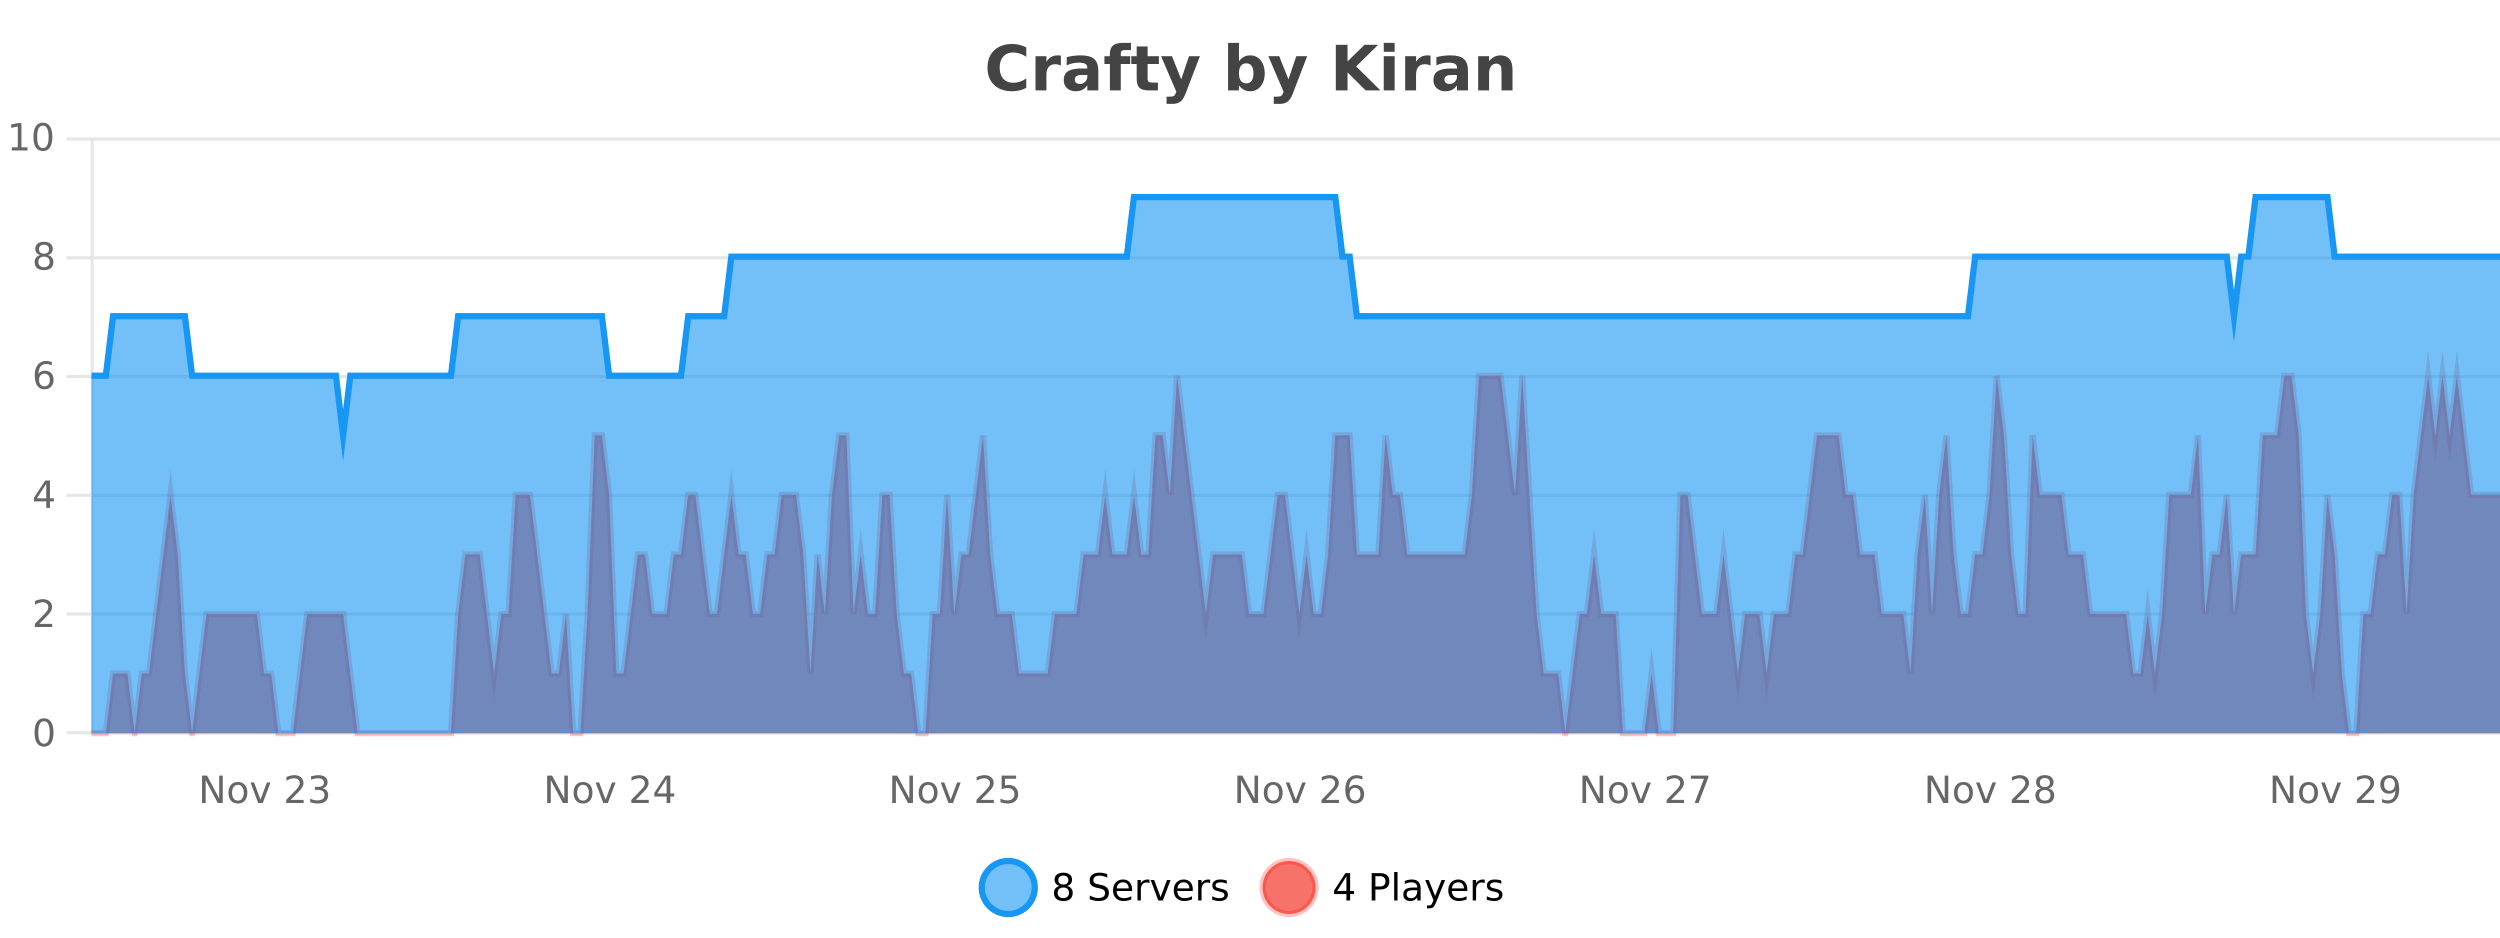 <?xml version="1.0" encoding="UTF-8"?>
<svg xmlns="http://www.w3.org/2000/svg" xmlns:xlink="http://www.w3.org/1999/xlink" width="800pt" height="300pt" viewBox="0 0 800 300" version="1.1">
<defs>
<clipPath id="clip1">
  <path d="M 285 263 L 360 263 L 360 300 L 285 300 Z M 285 263 "/>
</clipPath>
<clipPath id="clip2">
  <path d="M 375 263 L 450 263 L 450 300 L 375 300 Z M 375 263 "/>
</clipPath>
<clipPath id="clip3">
  <path d="M 29.27 120 L 800 120 L 800 234.602 L 29.27 234.602 Z M 29.27 120 "/>
</clipPath>
<clipPath id="clip4">
  <path d="M 28.27 91 L 800 91 L 800 235.602 L 28.27 235.602 Z M 28.27 91 "/>
</clipPath>
<clipPath id="clip5">
  <path d="M 29.27 63 L 800 63 L 800 234.602 L 29.27 234.602 Z M 29.27 63 "/>
</clipPath>
<clipPath id="clip6">
  <path d="M 28.27 43 L 800 43 L 800 168 L 28.27 168 Z M 28.27 43 "/>
</clipPath>
</defs>
<g id="surface907846">
<rect x="0" y="0" width="800" height="300" style="fill:rgb(100%,100%,100%);fill-opacity:1;stroke:none;"/>
<path style="fill:none;stroke-width:1;stroke-linecap:butt;stroke-linejoin:miter;stroke:rgb(0%,0%,0%);stroke-opacity:0.098;stroke-miterlimit:10;" d="M 30 234.5 L 800 234.5 "/>
<path style="fill:none;stroke-width:1;stroke-linecap:butt;stroke-linejoin:miter;stroke:rgb(0%,0%,0%);stroke-opacity:0.098;stroke-miterlimit:10;" d="M 21.27 234.5 L 29 234.5 "/>
<path style="fill:none;stroke-width:1;stroke-linecap:butt;stroke-linejoin:miter;stroke:rgb(0%,0%,0%);stroke-opacity:0.098;stroke-miterlimit:10;" d="M 30 196.5 L 800 196.5 "/>
<path style="fill:none;stroke-width:1;stroke-linecap:butt;stroke-linejoin:miter;stroke:rgb(0%,0%,0%);stroke-opacity:0.098;stroke-miterlimit:10;" d="M 21.27 196.5 L 29 196.5 "/>
<path style="fill:none;stroke-width:1;stroke-linecap:butt;stroke-linejoin:miter;stroke:rgb(0%,0%,0%);stroke-opacity:0.098;stroke-miterlimit:10;" d="M 30 158.5 L 800 158.5 "/>
<path style="fill:none;stroke-width:1;stroke-linecap:butt;stroke-linejoin:miter;stroke:rgb(0%,0%,0%);stroke-opacity:0.098;stroke-miterlimit:10;" d="M 21.27 158.5 L 29 158.5 "/>
<path style="fill:none;stroke-width:1;stroke-linecap:butt;stroke-linejoin:miter;stroke:rgb(0%,0%,0%);stroke-opacity:0.098;stroke-miterlimit:10;" d="M 30 120.5 L 800 120.5 "/>
<path style="fill:none;stroke-width:1;stroke-linecap:butt;stroke-linejoin:miter;stroke:rgb(0%,0%,0%);stroke-opacity:0.098;stroke-miterlimit:10;" d="M 21.27 120.5 L 29 120.5 "/>
<path style="fill:none;stroke-width:1;stroke-linecap:butt;stroke-linejoin:miter;stroke:rgb(0%,0%,0%);stroke-opacity:0.098;stroke-miterlimit:10;" d="M 30 82.5 L 800 82.5 "/>
<path style="fill:none;stroke-width:1;stroke-linecap:butt;stroke-linejoin:miter;stroke:rgb(0%,0%,0%);stroke-opacity:0.098;stroke-miterlimit:10;" d="M 21.27 82.5 L 29 82.5 "/>
<path style="fill:none;stroke-width:1;stroke-linecap:butt;stroke-linejoin:miter;stroke:rgb(0%,0%,0%);stroke-opacity:0.098;stroke-miterlimit:10;" d="M 30 44.5 L 800 44.5 "/>
<path style="fill:none;stroke-width:1;stroke-linecap:butt;stroke-linejoin:miter;stroke:rgb(0%,0%,0%);stroke-opacity:0.098;stroke-miterlimit:10;" d="M 21.27 44.5 L 29 44.5 "/>
<path style=" stroke:none;fill-rule:nonzero;fill:rgb(9.02%,58.824%,95.294%);fill-opacity:0.6;" d="M 331.121 284 C 331.121 288.688 327.324 292.484 322.637 292.484 C 317.953 292.484 314.152 288.688 314.152 284 C 314.152 279.312 317.953 275.516 322.637 275.516 C 327.324 275.516 331.121 279.312 331.121 284 Z M 331.121 284 "/>
<g clip-path="url(#clip1)" clip-rule="nonzero">
<path style="fill:none;stroke-width:2;stroke-linecap:butt;stroke-linejoin:miter;stroke:rgb(9.02%,58.824%,95.294%);stroke-opacity:1;stroke-miterlimit:10;" d="M 331.121 284 C 331.121 288.688 327.324 292.484 322.637 292.484 C 317.953 292.484 314.152 288.688 314.152 284 C 314.152 279.312 317.953 275.516 322.637 275.516 C 327.324 275.516 331.121 279.312 331.121 284 Z M 331.121 284 "/>
</g>
<path style=" stroke:none;fill-rule:nonzero;fill:rgb(0%,0%,0%);fill-opacity:1;" d="M 340.266 284 C 339.703 284 339.258 284.152 338.938 284.453 C 338.613 284.758 338.453 285.168 338.453 285.688 C 338.453 286.219 338.613 286.637 338.938 286.938 C 339.258 287.242 339.703 287.391 340.266 287.391 C 340.828 287.391 341.27 287.242 341.594 286.938 C 341.914 286.637 342.078 286.219 342.078 285.688 C 342.078 285.168 341.914 284.758 341.594 284.453 C 341.281 284.152 340.836 284 340.266 284 Z M 339.078 283.5 C 338.578 283.375 338.18 283.141 337.891 282.797 C 337.609 282.445 337.469 282.016 337.469 281.516 C 337.469 280.82 337.719 280.266 338.219 279.859 C 338.719 279.453 339.398 279.25 340.266 279.25 C 341.141 279.25 341.82 279.453 342.312 279.859 C 342.812 280.266 343.062 280.82 343.062 281.516 C 343.062 282.016 342.922 282.445 342.641 282.797 C 342.359 283.141 341.961 283.375 341.453 283.5 C 342.023 283.637 342.469 283.898 342.781 284.281 C 343.102 284.668 343.266 285.137 343.266 285.688 C 343.266 286.543 343.004 287.199 342.484 287.656 C 341.973 288.105 341.234 288.328 340.266 288.328 C 339.305 288.328 338.566 288.105 338.047 287.656 C 337.523 287.199 337.266 286.543 337.266 285.688 C 337.266 285.137 337.426 284.668 337.75 284.281 C 338.07 283.898 338.516 283.637 339.078 283.5 Z M 338.656 281.625 C 338.656 282.086 338.797 282.438 339.078 282.688 C 339.359 282.938 339.754 283.062 340.266 283.062 C 340.773 283.062 341.172 282.938 341.453 282.688 C 341.742 282.438 341.891 282.086 341.891 281.625 C 341.891 281.18 341.742 280.828 341.453 280.578 C 341.172 280.32 340.773 280.188 340.266 280.188 C 339.754 280.188 339.359 280.32 339.078 280.578 C 338.797 280.828 338.656 281.18 338.656 281.625 Z M 354.32 279.688 L 354.32 280.844 C 353.871 280.637 353.445 280.48 353.039 280.375 C 352.641 280.262 352.262 280.203 351.898 280.203 C 351.25 280.203 350.75 280.328 350.398 280.578 C 350.055 280.828 349.883 281.188 349.883 281.656 C 349.883 282.043 349.996 282.336 350.227 282.531 C 350.453 282.73 350.898 282.887 351.555 283 L 352.258 283.156 C 353.141 283.324 353.793 283.621 354.211 284.047 C 354.637 284.465 354.852 285.027 354.852 285.734 C 354.852 286.59 354.562 287.234 353.992 287.672 C 353.43 288.109 352.594 288.328 351.492 288.328 C 351.086 288.328 350.648 288.281 350.18 288.188 C 349.711 288.094 349.227 287.953 348.727 287.766 L 348.727 286.547 C 349.203 286.82 349.672 287.023 350.133 287.156 C 350.602 287.293 351.055 287.359 351.492 287.359 C 352.168 287.359 352.688 287.23 353.055 286.969 C 353.43 286.699 353.617 286.32 353.617 285.828 C 353.617 285.402 353.48 285.07 353.211 284.828 C 352.949 284.578 352.516 284.398 351.914 284.281 L 351.195 284.141 C 350.309 283.965 349.668 283.688 349.273 283.312 C 348.887 282.938 348.695 282.418 348.695 281.75 C 348.695 280.969 348.965 280.359 349.508 279.922 C 350.047 279.477 350.797 279.25 351.758 279.25 C 352.172 279.25 352.59 279.289 353.008 279.359 C 353.434 279.434 353.871 279.543 354.32 279.688 Z M 362.266 284.609 L 362.266 285.125 L 357.297 285.125 C 357.348 285.875 357.57 286.445 357.969 286.828 C 358.375 287.215 358.93 287.406 359.641 287.406 C 360.055 287.406 360.457 287.359 360.844 287.266 C 361.238 287.164 361.629 287.008 362.016 286.797 L 362.016 287.828 C 361.617 287.984 361.219 288.105 360.812 288.188 C 360.406 288.281 359.992 288.328 359.578 288.328 C 358.535 288.328 357.707 288.027 357.094 287.422 C 356.477 286.809 356.172 285.98 356.172 284.938 C 356.172 283.867 356.461 283.016 357.047 282.391 C 357.629 281.758 358.41 281.438 359.391 281.438 C 360.273 281.438 360.973 281.727 361.484 282.297 C 362.004 282.859 362.266 283.633 362.266 284.609 Z M 361.188 284.281 C 361.176 283.699 361.008 283.23 360.688 282.875 C 360.363 282.523 359.938 282.344 359.406 282.344 C 358.801 282.344 358.316 282.516 357.953 282.859 C 357.598 283.203 357.395 283.684 357.344 284.297 Z M 367.836 282.594 C 367.711 282.531 367.574 282.484 367.43 282.453 C 367.293 282.414 367.137 282.391 366.961 282.391 C 366.355 282.391 365.887 282.59 365.555 282.984 C 365.23 283.383 365.07 283.953 365.07 284.703 L 365.07 288.156 L 363.992 288.156 L 363.992 281.594 L 365.07 281.594 L 365.07 282.609 C 365.297 282.215 365.594 281.922 365.961 281.734 C 366.324 281.539 366.766 281.438 367.289 281.438 C 367.359 281.438 367.438 281.445 367.523 281.453 C 367.617 281.465 367.715 281.48 367.82 281.5 Z M 368.195 281.594 L 369.336 281.594 L 371.383 287.094 L 373.445 281.594 L 374.586 281.594 L 372.117 288.156 L 370.648 288.156 Z M 381.688 284.609 L 381.688 285.125 L 376.719 285.125 C 376.77 285.875 376.992 286.445 377.391 286.828 C 377.797 287.215 378.352 287.406 379.062 287.406 C 379.477 287.406 379.879 287.359 380.266 287.266 C 380.66 287.164 381.051 287.008 381.438 286.797 L 381.438 287.828 C 381.039 287.984 380.641 288.105 380.234 288.188 C 379.828 288.281 379.414 288.328 379 288.328 C 377.957 288.328 377.129 288.027 376.516 287.422 C 375.898 286.809 375.594 285.98 375.594 284.938 C 375.594 283.867 375.883 283.016 376.469 282.391 C 377.051 281.758 377.832 281.438 378.812 281.438 C 379.695 281.438 380.395 281.727 380.906 282.297 C 381.426 282.859 381.688 283.633 381.688 284.609 Z M 380.609 284.281 C 380.598 283.699 380.43 283.23 380.109 282.875 C 379.785 282.523 379.359 282.344 378.828 282.344 C 378.223 282.344 377.738 282.516 377.375 282.859 C 377.02 283.203 376.816 283.684 376.766 284.297 Z M 387.258 282.594 C 387.133 282.531 386.996 282.484 386.852 282.453 C 386.715 282.414 386.559 282.391 386.383 282.391 C 385.777 282.391 385.309 282.59 384.977 282.984 C 384.652 283.383 384.492 283.953 384.492 284.703 L 384.492 288.156 L 383.414 288.156 L 383.414 281.594 L 384.492 281.594 L 384.492 282.609 C 384.719 282.215 385.016 281.922 385.383 281.734 C 385.746 281.539 386.188 281.438 386.711 281.438 C 386.781 281.438 386.859 281.445 386.945 281.453 C 387.039 281.465 387.137 281.48 387.242 281.5 Z M 392.562 281.781 L 392.562 282.812 C 392.258 282.656 391.941 282.543 391.609 282.469 C 391.285 282.387 390.945 282.344 390.594 282.344 C 390.062 282.344 389.66 282.43 389.391 282.594 C 389.117 282.75 388.984 282.996 388.984 283.328 C 388.984 283.578 389.078 283.777 389.266 283.922 C 389.461 284.059 389.852 284.188 390.438 284.312 L 390.797 284.406 C 391.566 284.562 392.113 284.793 392.438 285.094 C 392.758 285.398 392.922 285.812 392.922 286.344 C 392.922 286.961 392.676 287.445 392.188 287.797 C 391.707 288.152 391.047 288.328 390.203 288.328 C 389.848 288.328 389.477 288.289 389.094 288.219 C 388.719 288.156 388.32 288.059 387.906 287.922 L 387.906 286.797 C 388.301 287.008 388.691 287.164 389.078 287.266 C 389.461 287.371 389.848 287.422 390.234 287.422 C 390.734 287.422 391.117 287.34 391.391 287.172 C 391.672 286.996 391.812 286.746 391.812 286.422 C 391.812 286.133 391.711 285.906 391.516 285.75 C 391.316 285.594 390.883 285.445 390.219 285.297 L 389.844 285.219 C 389.176 285.074 388.691 284.855 388.391 284.562 C 388.098 284.273 387.953 283.875 387.953 283.375 C 387.953 282.75 388.172 282.273 388.609 281.938 C 389.047 281.605 389.664 281.438 390.469 281.438 C 390.863 281.438 391.238 281.469 391.594 281.531 C 391.945 281.586 392.27 281.668 392.562 281.781 Z M 332.637 277.016 "/>
<path style=" stroke:none;fill-rule:nonzero;fill:rgb(96.863%,44.706%,40.784%);fill-opacity:1;" d="M 420.988 284 C 420.988 288.688 417.191 292.484 412.504 292.484 C 407.82 292.484 404.02 288.688 404.02 284 C 404.02 279.312 407.82 275.516 412.504 275.516 C 417.191 275.516 420.988 279.312 420.988 284 Z M 420.988 284 "/>
<g clip-path="url(#clip2)" clip-rule="nonzero">
<path style="fill:none;stroke-width:2;stroke-linecap:butt;stroke-linejoin:miter;stroke:rgb(100%,4.706%,0%);stroke-opacity:0.247;stroke-miterlimit:10;" d="M 420.988 284 C 420.988 288.688 417.191 292.484 412.504 292.484 C 407.82 292.484 404.02 288.688 404.02 284 C 404.02 279.312 407.82 275.516 412.504 275.516 C 417.191 275.516 420.988 279.312 420.988 284 Z M 420.988 284 "/>
</g>
<path style=" stroke:none;fill-rule:nonzero;fill:rgb(0%,0%,0%);fill-opacity:1;" d="M 430.852 280.438 L 427.867 285.109 L 430.852 285.109 Z M 430.539 279.406 L 432.039 279.406 L 432.039 285.109 L 433.289 285.109 L 433.289 286.094 L 432.039 286.094 L 432.039 288.156 L 430.852 288.156 L 430.852 286.094 L 426.914 286.094 L 426.914 284.953 Z M 440.125 280.375 L 440.125 283.672 L 441.609 283.672 C 442.16 283.672 442.586 283.531 442.891 283.25 C 443.191 282.961 443.344 282.547 443.344 282.016 C 443.344 281.496 443.191 281.094 442.891 280.812 C 442.586 280.523 442.16 280.375 441.609 280.375 Z M 438.938 279.406 L 441.609 279.406 C 442.598 279.406 443.344 279.633 443.844 280.078 C 444.344 280.516 444.594 281.164 444.594 282.016 C 444.594 282.883 444.344 283.539 443.844 283.984 C 443.344 284.422 442.598 284.641 441.609 284.641 L 440.125 284.641 L 440.125 288.156 L 438.938 288.156 Z M 446.129 279.031 L 447.207 279.031 L 447.207 288.156 L 446.129 288.156 Z M 452.445 284.859 C 451.578 284.859 450.977 284.961 450.633 285.156 C 450.297 285.355 450.133 285.695 450.133 286.172 C 450.133 286.559 450.258 286.867 450.508 287.094 C 450.766 287.312 451.109 287.422 451.539 287.422 C 452.141 287.422 452.621 287.215 452.977 286.797 C 453.34 286.371 453.523 285.805 453.523 285.094 L 453.523 284.859 Z M 454.602 284.406 L 454.602 288.156 L 453.523 288.156 L 453.523 287.156 C 453.273 287.555 452.965 287.852 452.602 288.047 C 452.234 288.234 451.789 288.328 451.258 288.328 C 450.578 288.328 450.043 288.141 449.648 287.766 C 449.25 287.383 449.055 286.875 449.055 286.25 C 449.055 285.512 449.297 284.953 449.789 284.578 C 450.289 284.203 451.027 284.016 452.008 284.016 L 453.523 284.016 L 453.523 283.906 C 453.523 283.406 453.355 283.023 453.023 282.75 C 452.699 282.48 452.246 282.344 451.664 282.344 C 451.289 282.344 450.918 282.391 450.555 282.484 C 450.199 282.578 449.859 282.715 449.539 282.891 L 449.539 281.891 C 449.934 281.734 450.312 281.621 450.68 281.547 C 451.055 281.477 451.418 281.438 451.773 281.438 C 452.719 281.438 453.43 281.684 453.898 282.172 C 454.367 282.664 454.602 283.406 454.602 284.406 Z M 459.551 288.766 C 459.246 289.547 458.949 290.055 458.66 290.297 C 458.367 290.535 457.98 290.656 457.504 290.656 L 456.645 290.656 L 456.645 289.75 L 457.27 289.75 C 457.57 289.75 457.801 289.676 457.957 289.531 C 458.121 289.395 458.305 289.066 458.504 288.547 L 458.707 288.047 L 456.051 281.594 L 457.191 281.594 L 459.238 286.719 L 461.301 281.594 L 462.441 281.594 Z M 469.543 284.609 L 469.543 285.125 L 464.574 285.125 C 464.625 285.875 464.848 286.445 465.246 286.828 C 465.652 287.215 466.207 287.406 466.918 287.406 C 467.332 287.406 467.734 287.359 468.121 287.266 C 468.516 287.164 468.906 287.008 469.293 286.797 L 469.293 287.828 C 468.895 287.984 468.496 288.105 468.09 288.188 C 467.684 288.281 467.27 288.328 466.855 288.328 C 465.812 288.328 464.984 288.027 464.371 287.422 C 463.754 286.809 463.449 285.98 463.449 284.938 C 463.449 283.867 463.738 283.016 464.324 282.391 C 464.906 281.758 465.688 281.438 466.668 281.438 C 467.551 281.438 468.25 281.727 468.762 282.297 C 469.281 282.859 469.543 283.633 469.543 284.609 Z M 468.465 284.281 C 468.453 283.699 468.285 283.23 467.965 282.875 C 467.641 282.523 467.215 282.344 466.684 282.344 C 466.078 282.344 465.594 282.516 465.23 282.859 C 464.875 283.203 464.672 283.684 464.621 284.297 Z M 475.113 282.594 C 474.988 282.531 474.852 282.484 474.707 282.453 C 474.57 282.414 474.414 282.391 474.238 282.391 C 473.633 282.391 473.164 282.59 472.832 282.984 C 472.508 283.383 472.348 283.953 472.348 284.703 L 472.348 288.156 L 471.27 288.156 L 471.27 281.594 L 472.348 281.594 L 472.348 282.609 C 472.574 282.215 472.871 281.922 473.238 281.734 C 473.602 281.539 474.043 281.438 474.566 281.438 C 474.637 281.438 474.715 281.445 474.801 281.453 C 474.895 281.465 474.992 281.48 475.098 281.5 Z M 480.422 281.781 L 480.422 282.812 C 480.117 282.656 479.801 282.543 479.469 282.469 C 479.145 282.387 478.805 282.344 478.453 282.344 C 477.922 282.344 477.52 282.43 477.25 282.594 C 476.977 282.75 476.844 282.996 476.844 283.328 C 476.844 283.578 476.938 283.777 477.125 283.922 C 477.32 284.059 477.711 284.188 478.297 284.312 L 478.656 284.406 C 479.426 284.562 479.973 284.793 480.297 285.094 C 480.617 285.398 480.781 285.812 480.781 286.344 C 480.781 286.961 480.535 287.445 480.047 287.797 C 479.566 288.152 478.906 288.328 478.062 288.328 C 477.707 288.328 477.336 288.289 476.953 288.219 C 476.578 288.156 476.18 288.059 475.766 287.922 L 475.766 286.797 C 476.16 287.008 476.551 287.164 476.938 287.266 C 477.32 287.371 477.707 287.422 478.094 287.422 C 478.594 287.422 478.977 287.34 479.25 287.172 C 479.531 286.996 479.672 286.746 479.672 286.422 C 479.672 286.133 479.57 285.906 479.375 285.75 C 479.176 285.594 478.742 285.445 478.078 285.297 L 477.703 285.219 C 477.035 285.074 476.551 284.855 476.25 284.562 C 475.957 284.273 475.812 283.875 475.812 283.375 C 475.812 282.75 476.031 282.273 476.469 281.938 C 476.906 281.605 477.523 281.438 478.328 281.438 C 478.723 281.438 479.098 281.469 479.453 281.531 C 479.805 281.586 480.129 281.668 480.422 281.781 Z M 422.504 277.016 "/>
<path style=" stroke:none;fill-rule:nonzero;fill:rgb(26.667%,26.667%,26.667%);fill-opacity:1;" d="M 328.406 28.125 C 327.707 28.48 326.984 28.746 326.234 28.922 C 325.492 29.109 324.711 29.203 323.891 29.203 C 321.461 29.203 319.539 28.527 318.125 27.172 C 316.707 25.809 316 23.965 316 21.641 C 316 19.32 316.707 17.48 318.125 16.125 C 319.539 14.762 321.461 14.078 323.891 14.078 C 324.711 14.078 325.492 14.172 326.234 14.359 C 326.984 14.539 327.707 14.805 328.406 15.156 L 328.406 18.172 C 327.707 17.703 327.02 17.359 326.344 17.141 C 325.664 16.914 324.953 16.797 324.203 16.797 C 322.859 16.797 321.801 17.23 321.031 18.094 C 320.27 18.949 319.891 20.133 319.891 21.641 C 319.891 23.152 320.27 24.34 321.031 25.203 C 321.801 26.059 322.859 26.484 324.203 26.484 C 324.953 26.484 325.664 26.375 326.344 26.156 C 327.02 25.93 327.707 25.578 328.406 25.109 Z M 339.492 20.969 C 339.18 20.824 338.871 20.719 338.57 20.656 C 338.266 20.586 337.965 20.547 337.664 20.547 C 336.758 20.547 336.059 20.836 335.57 21.406 C 335.09 21.98 334.852 22.805 334.852 23.875 L 334.852 28.922 L 331.367 28.922 L 331.367 17.984 L 334.852 17.984 L 334.852 19.781 C 335.297 19.062 335.812 18.543 336.398 18.219 C 336.98 17.887 337.68 17.719 338.492 17.719 C 338.617 17.719 338.746 17.727 338.883 17.734 C 339.016 17.746 339.215 17.766 339.477 17.797 Z M 346.117 24 C 345.387 24 344.84 24.125 344.477 24.375 C 344.109 24.617 343.93 24.98 343.93 25.469 C 343.93 25.906 344.074 26.25 344.367 26.5 C 344.668 26.75 345.078 26.875 345.602 26.875 C 346.258 26.875 346.809 26.641 347.258 26.172 C 347.715 25.703 347.945 25.117 347.945 24.406 L 347.945 24 Z M 351.461 22.688 L 351.461 28.922 L 347.945 28.922 L 347.945 27.297 C 347.477 27.965 346.945 28.449 346.352 28.75 C 345.766 29.051 345.055 29.203 344.211 29.203 C 343.086 29.203 342.168 28.875 341.461 28.219 C 340.75 27.555 340.398 26.695 340.398 25.641 C 340.398 24.359 340.836 23.422 341.711 22.828 C 342.594 22.227 343.984 21.922 345.883 21.922 L 347.945 21.922 L 347.945 21.641 C 347.945 21.09 347.727 20.688 347.289 20.438 C 346.852 20.18 346.168 20.047 345.242 20.047 C 344.492 20.047 343.793 20.125 343.148 20.281 C 342.5 20.43 341.902 20.648 341.352 20.938 L 341.352 18.281 C 342.102 18.094 342.852 17.953 343.602 17.859 C 344.359 17.766 345.121 17.719 345.883 17.719 C 347.852 17.719 349.273 18.109 350.148 18.891 C 351.023 19.664 351.461 20.93 351.461 22.688 Z M 361.914 13.719 L 361.914 16.016 L 359.977 16.016 C 359.484 16.016 359.141 16.109 358.945 16.297 C 358.746 16.477 358.648 16.781 358.648 17.219 L 358.648 17.984 L 361.648 17.984 L 361.648 20.484 L 358.648 20.484 L 358.648 28.922 L 355.164 28.922 L 355.164 20.484 L 353.414 20.484 L 353.414 17.984 L 355.164 17.984 L 355.164 17.219 C 355.164 16.031 355.492 15.152 356.148 14.578 C 356.812 14.008 357.844 13.719 359.242 13.719 Z M 367.238 14.875 L 367.238 17.984 L 370.848 17.984 L 370.848 20.484 L 367.238 20.484 L 367.238 25.125 C 367.238 25.637 367.336 25.98 367.535 26.156 C 367.742 26.336 368.145 26.422 368.738 26.422 L 370.535 26.422 L 370.535 28.922 L 367.535 28.922 C 366.16 28.922 365.18 28.637 364.598 28.062 C 364.023 27.48 363.738 26.5 363.738 25.125 L 363.738 20.484 L 362.004 20.484 L 362.004 17.984 L 363.738 17.984 L 363.738 14.875 Z M 371.547 17.984 L 375.031 17.984 L 377.984 25.406 L 380.484 17.984 L 383.969 17.984 L 379.375 29.953 C 378.914 31.172 378.375 32.02 377.75 32.5 C 377.133 32.988 376.328 33.234 375.328 33.234 L 373.297 33.234 L 373.297 30.938 L 374.391 30.938 C 374.984 30.938 375.414 30.844 375.688 30.656 C 375.957 30.469 376.164 30.129 376.312 29.641 L 376.422 29.344 Z M 398.797 26.672 C 399.547 26.672 400.117 26.402 400.516 25.859 C 400.91 25.309 401.109 24.512 401.109 23.469 C 401.109 22.43 400.91 21.637 400.516 21.094 C 400.117 20.543 399.547 20.266 398.797 20.266 C 398.047 20.266 397.469 20.543 397.062 21.094 C 396.664 21.637 396.469 22.43 396.469 23.469 C 396.469 24.5 396.664 25.293 397.062 25.844 C 397.469 26.398 398.047 26.672 398.797 26.672 Z M 396.469 19.578 C 396.957 18.945 397.492 18.477 398.078 18.172 C 398.66 17.871 399.332 17.719 400.094 17.719 C 401.445 17.719 402.555 18.258 403.422 19.328 C 404.285 20.402 404.719 21.781 404.719 23.469 C 404.719 25.148 404.285 26.523 403.422 27.594 C 402.555 28.668 401.445 29.203 400.094 29.203 C 399.332 29.203 398.66 29.051 398.078 28.75 C 397.492 28.449 396.957 27.98 396.469 27.344 L 396.469 28.922 L 392.984 28.922 L 392.984 13.719 L 396.469 13.719 Z M 405.867 17.984 L 409.352 17.984 L 412.305 25.406 L 414.805 17.984 L 418.289 17.984 L 413.695 29.953 C 413.234 31.172 412.695 32.02 412.07 32.5 C 411.453 32.988 410.648 33.234 409.648 33.234 L 407.617 33.234 L 407.617 30.938 L 408.711 30.938 C 409.305 30.938 409.734 30.844 410.008 30.656 C 410.277 30.469 410.484 30.129 410.633 29.641 L 410.742 29.344 Z M 427.461 14.344 L 431.211 14.344 L 431.211 19.656 L 436.633 14.344 L 440.992 14.344 L 433.977 21.25 L 441.727 28.922 L 437.008 28.922 L 431.211 23.172 L 431.211 28.922 L 427.461 28.922 Z M 442.801 17.984 L 446.285 17.984 L 446.285 28.922 L 442.801 28.922 Z M 442.801 13.719 L 446.285 13.719 L 446.285 16.578 L 442.801 16.578 Z M 457.781 20.969 C 457.469 20.824 457.16 20.719 456.859 20.656 C 456.555 20.586 456.254 20.547 455.953 20.547 C 455.047 20.547 454.348 20.836 453.859 21.406 C 453.379 21.98 453.141 22.805 453.141 23.875 L 453.141 28.922 L 449.656 28.922 L 449.656 17.984 L 453.141 17.984 L 453.141 19.781 C 453.586 19.062 454.102 18.543 454.688 18.219 C 455.27 17.887 455.969 17.719 456.781 17.719 C 456.906 17.719 457.035 17.727 457.172 17.734 C 457.305 17.746 457.504 17.766 457.766 17.797 Z M 464.41 24 C 463.68 24 463.133 24.125 462.77 24.375 C 462.402 24.617 462.223 24.98 462.223 25.469 C 462.223 25.906 462.367 26.25 462.66 26.5 C 462.961 26.75 463.371 26.875 463.895 26.875 C 464.551 26.875 465.102 26.641 465.551 26.172 C 466.008 25.703 466.238 25.117 466.238 24.406 L 466.238 24 Z M 469.754 22.688 L 469.754 28.922 L 466.238 28.922 L 466.238 27.297 C 465.77 27.965 465.238 28.449 464.645 28.75 C 464.059 29.051 463.348 29.203 462.504 29.203 C 461.379 29.203 460.461 28.875 459.754 28.219 C 459.043 27.555 458.691 26.695 458.691 25.641 C 458.691 24.359 459.129 23.422 460.004 22.828 C 460.887 22.227 462.277 21.922 464.176 21.922 L 466.238 21.922 L 466.238 21.641 C 466.238 21.09 466.02 20.688 465.582 20.438 C 465.145 20.18 464.461 20.047 463.535 20.047 C 462.785 20.047 462.086 20.125 461.441 20.281 C 460.793 20.43 460.195 20.648 459.645 20.938 L 459.645 18.281 C 460.395 18.094 461.145 17.953 461.895 17.859 C 462.652 17.766 463.414 17.719 464.176 17.719 C 466.145 17.719 467.566 18.109 468.441 18.891 C 469.316 19.664 469.754 20.93 469.754 22.688 Z M 484 22.266 L 484 28.922 L 480.484 28.922 L 480.484 23.828 C 480.484 22.883 480.461 22.23 480.422 21.875 C 480.379 21.512 480.305 21.246 480.203 21.078 C 480.066 20.852 479.879 20.672 479.641 20.547 C 479.41 20.422 479.145 20.359 478.844 20.359 C 478.113 20.359 477.539 20.641 477.125 21.203 C 476.707 21.766 476.5 22.547 476.5 23.547 L 476.5 28.922 L 473.016 28.922 L 473.016 17.984 L 476.5 17.984 L 476.5 19.578 C 477.031 18.945 477.594 18.477 478.188 18.172 C 478.781 17.871 479.43 17.719 480.141 17.719 C 481.41 17.719 482.367 18.109 483.016 18.891 C 483.672 19.664 484 20.789 484 22.266 Z M 315 10.359 "/>
<path style="fill:none;stroke-width:1;stroke-linecap:butt;stroke-linejoin:miter;stroke:rgb(0%,0%,0%);stroke-opacity:0.098;stroke-miterlimit:10;" d="M 29 234.5 L 801 234.5 "/>
<path style=" stroke:none;fill-rule:nonzero;fill:rgb(40%,40%,40%);fill-opacity:1;" d="M 64.656 248.203 L 66.25 248.203 L 70.141 255.516 L 70.141 248.203 L 71.281 248.203 L 71.281 256.953 L 69.688 256.953 L 65.812 249.641 L 65.812 256.953 L 64.656 256.953 Z M 76.133 251.141 C 75.559 251.141 75.102 251.371 74.758 251.828 C 74.422 252.277 74.258 252.891 74.258 253.672 C 74.258 254.465 74.422 255.086 74.758 255.531 C 75.09 255.98 75.547 256.203 76.133 256.203 C 76.703 256.203 77.156 255.98 77.492 255.531 C 77.836 255.074 78.008 254.453 78.008 253.672 C 78.008 252.902 77.836 252.289 77.492 251.828 C 77.156 251.371 76.703 251.141 76.133 251.141 Z M 76.133 250.234 C 77.07 250.234 77.805 250.543 78.336 251.156 C 78.875 251.762 79.148 252.602 79.148 253.672 C 79.148 254.746 78.875 255.59 78.336 256.203 C 77.805 256.82 77.07 257.125 76.133 257.125 C 75.195 257.125 74.453 256.82 73.914 256.203 C 73.383 255.59 73.117 254.746 73.117 253.672 C 73.117 252.602 73.383 251.762 73.914 251.156 C 74.453 250.543 75.195 250.234 76.133 250.234 Z M 80.164 250.391 L 81.305 250.391 L 83.352 255.891 L 85.414 250.391 L 86.555 250.391 L 84.086 256.953 L 82.617 256.953 Z M 93.016 255.953 L 97.156 255.953 L 97.156 256.953 L 91.594 256.953 L 91.594 255.953 C 92.039 255.496 92.648 254.875 93.422 254.094 C 94.203 253.305 94.691 252.793 94.891 252.562 C 95.273 252.148 95.539 251.793 95.688 251.5 C 95.844 251.199 95.922 250.906 95.922 250.625 C 95.922 250.156 95.754 249.777 95.422 249.484 C 95.098 249.195 94.676 249.047 94.156 249.047 C 93.781 249.047 93.383 249.109 92.969 249.234 C 92.562 249.359 92.125 249.559 91.656 249.828 L 91.656 248.625 C 92.133 248.438 92.578 248.297 92.984 248.203 C 93.398 248.102 93.781 248.047 94.125 248.047 C 95.031 248.047 95.754 248.277 96.297 248.734 C 96.836 249.184 97.109 249.789 97.109 250.547 C 97.109 250.902 97.039 251.242 96.906 251.562 C 96.77 251.887 96.523 252.266 96.172 252.703 C 96.066 252.82 95.754 253.148 95.234 253.688 C 94.711 254.23 93.973 254.984 93.016 255.953 Z M 103.227 252.234 C 103.789 252.359 104.227 252.617 104.539 253 C 104.859 253.375 105.023 253.844 105.023 254.406 C 105.023 255.273 104.727 255.945 104.133 256.422 C 103.539 256.891 102.695 257.125 101.602 257.125 C 101.234 257.125 100.855 257.086 100.461 257.016 C 100.074 256.945 99.68 256.836 99.273 256.688 L 99.273 255.547 C 99.594 255.734 99.949 255.883 100.336 255.984 C 100.73 256.078 101.141 256.125 101.57 256.125 C 102.309 256.125 102.871 255.98 103.258 255.688 C 103.652 255.398 103.852 254.969 103.852 254.406 C 103.852 253.898 103.668 253.496 103.305 253.203 C 102.938 252.914 102.438 252.766 101.805 252.766 L 100.773 252.766 L 100.773 251.797 L 101.852 251.797 C 102.422 251.797 102.867 251.684 103.18 251.453 C 103.492 251.215 103.648 250.875 103.648 250.438 C 103.648 249.992 103.484 249.648 103.164 249.406 C 102.852 249.168 102.398 249.047 101.805 249.047 C 101.469 249.047 101.117 249.086 100.742 249.156 C 100.375 249.219 99.969 249.324 99.523 249.469 L 99.523 248.422 C 99.98 248.297 100.402 248.203 100.789 248.141 C 101.184 248.078 101.555 248.047 101.898 248.047 C 102.805 248.047 103.516 248.25 104.039 248.656 C 104.559 249.062 104.82 249.617 104.82 250.312 C 104.82 250.805 104.68 251.215 104.398 251.547 C 104.125 251.883 103.734 252.109 103.227 252.234 Z M 63.484 245.816 "/>
<path style=" stroke:none;fill-rule:nonzero;fill:rgb(40%,40%,40%);fill-opacity:1;" d="M 175.09 248.203 L 176.684 248.203 L 180.574 255.516 L 180.574 248.203 L 181.715 248.203 L 181.715 256.953 L 180.121 256.953 L 176.246 249.641 L 176.246 256.953 L 175.09 256.953 Z M 186.566 251.141 C 185.992 251.141 185.535 251.371 185.191 251.828 C 184.855 252.277 184.691 252.891 184.691 253.672 C 184.691 254.465 184.855 255.086 185.191 255.531 C 185.523 255.98 185.98 256.203 186.566 256.203 C 187.137 256.203 187.59 255.98 187.926 255.531 C 188.27 255.074 188.441 254.453 188.441 253.672 C 188.441 252.902 188.27 252.289 187.926 251.828 C 187.59 251.371 187.137 251.141 186.566 251.141 Z M 186.566 250.234 C 187.504 250.234 188.238 250.543 188.77 251.156 C 189.309 251.762 189.582 252.602 189.582 253.672 C 189.582 254.746 189.309 255.59 188.77 256.203 C 188.238 256.82 187.504 257.125 186.566 257.125 C 185.629 257.125 184.887 256.82 184.348 256.203 C 183.816 255.59 183.551 254.746 183.551 253.672 C 183.551 252.602 183.816 251.762 184.348 251.156 C 184.887 250.543 185.629 250.234 186.566 250.234 Z M 190.594 250.391 L 191.734 250.391 L 193.781 255.891 L 195.844 250.391 L 196.984 250.391 L 194.516 256.953 L 193.047 256.953 Z M 203.449 255.953 L 207.59 255.953 L 207.59 256.953 L 202.027 256.953 L 202.027 255.953 C 202.473 255.496 203.082 254.875 203.855 254.094 C 204.637 253.305 205.125 252.793 205.324 252.562 C 205.707 252.148 205.973 251.793 206.121 251.5 C 206.277 251.199 206.355 250.906 206.355 250.625 C 206.355 250.156 206.188 249.777 205.855 249.484 C 205.531 249.195 205.109 249.047 204.59 249.047 C 204.215 249.047 203.816 249.109 203.402 249.234 C 202.996 249.359 202.559 249.559 202.09 249.828 L 202.09 248.625 C 202.566 248.438 203.012 248.297 203.418 248.203 C 203.832 248.102 204.215 248.047 204.559 248.047 C 205.465 248.047 206.188 248.277 206.73 248.734 C 207.27 249.184 207.543 249.789 207.543 250.547 C 207.543 250.902 207.473 251.242 207.34 251.562 C 207.203 251.887 206.957 252.266 206.605 252.703 C 206.5 252.82 206.188 253.148 205.668 253.688 C 205.145 254.23 204.406 254.984 203.449 255.953 Z M 213.32 249.234 L 210.336 253.906 L 213.32 253.906 Z M 213.008 248.203 L 214.508 248.203 L 214.508 253.906 L 215.758 253.906 L 215.758 254.891 L 214.508 254.891 L 214.508 256.953 L 213.32 256.953 L 213.32 254.891 L 209.383 254.891 L 209.383 253.75 Z M 173.918 245.816 "/>
<path style=" stroke:none;fill-rule:nonzero;fill:rgb(40%,40%,40%);fill-opacity:1;" d="M 285.523 248.203 L 287.117 248.203 L 291.008 255.516 L 291.008 248.203 L 292.148 248.203 L 292.148 256.953 L 290.555 256.953 L 286.68 249.641 L 286.68 256.953 L 285.523 256.953 Z M 297 251.141 C 296.426 251.141 295.969 251.371 295.625 251.828 C 295.289 252.277 295.125 252.891 295.125 253.672 C 295.125 254.465 295.289 255.086 295.625 255.531 C 295.957 255.98 296.414 256.203 297 256.203 C 297.57 256.203 298.023 255.98 298.359 255.531 C 298.703 255.074 298.875 254.453 298.875 253.672 C 298.875 252.902 298.703 252.289 298.359 251.828 C 298.023 251.371 297.57 251.141 297 251.141 Z M 297 250.234 C 297.938 250.234 298.672 250.543 299.203 251.156 C 299.742 251.762 300.016 252.602 300.016 253.672 C 300.016 254.746 299.742 255.59 299.203 256.203 C 298.672 256.82 297.938 257.125 297 257.125 C 296.062 257.125 295.32 256.82 294.781 256.203 C 294.25 255.59 293.984 254.746 293.984 253.672 C 293.984 252.602 294.25 251.762 294.781 251.156 C 295.32 250.543 296.062 250.234 297 250.234 Z M 301.031 250.391 L 302.172 250.391 L 304.219 255.891 L 306.281 250.391 L 307.422 250.391 L 304.953 256.953 L 303.484 256.953 Z M 313.883 255.953 L 318.023 255.953 L 318.023 256.953 L 312.461 256.953 L 312.461 255.953 C 312.906 255.496 313.516 254.875 314.289 254.094 C 315.07 253.305 315.559 252.793 315.758 252.562 C 316.141 252.148 316.406 251.793 316.555 251.5 C 316.711 251.199 316.789 250.906 316.789 250.625 C 316.789 250.156 316.621 249.777 316.289 249.484 C 315.965 249.195 315.543 249.047 315.023 249.047 C 314.648 249.047 314.25 249.109 313.836 249.234 C 313.43 249.359 312.992 249.559 312.523 249.828 L 312.523 248.625 C 313 248.438 313.445 248.297 313.852 248.203 C 314.266 248.102 314.648 248.047 314.992 248.047 C 315.898 248.047 316.621 248.277 317.164 248.734 C 317.703 249.184 317.977 249.789 317.977 250.547 C 317.977 250.902 317.906 251.242 317.773 251.562 C 317.637 251.887 317.391 252.266 317.039 252.703 C 316.934 252.82 316.621 253.148 316.102 253.688 C 315.578 254.23 314.84 254.984 313.883 255.953 Z M 320.516 248.203 L 325.156 248.203 L 325.156 249.203 L 321.594 249.203 L 321.594 251.344 C 321.77 251.281 321.941 251.242 322.109 251.219 C 322.285 251.188 322.457 251.172 322.625 251.172 C 323.602 251.172 324.379 251.445 324.953 251.984 C 325.523 252.516 325.812 253.234 325.812 254.141 C 325.812 255.09 325.516 255.824 324.922 256.344 C 324.336 256.867 323.516 257.125 322.453 257.125 C 322.078 257.125 321.695 257.094 321.312 257.031 C 320.938 256.969 320.547 256.875 320.141 256.75 L 320.141 255.562 C 320.492 255.75 320.859 255.891 321.234 255.984 C 321.609 256.078 322.004 256.125 322.422 256.125 C 323.098 256.125 323.633 255.949 324.031 255.594 C 324.426 255.242 324.625 254.758 324.625 254.141 C 324.625 253.539 324.426 253.059 324.031 252.703 C 323.633 252.352 323.098 252.172 322.422 252.172 C 322.109 252.172 321.789 252.211 321.469 252.281 C 321.156 252.344 320.836 252.449 320.516 252.594 Z M 284.352 245.816 "/>
<path style=" stroke:none;fill-rule:nonzero;fill:rgb(40%,40%,40%);fill-opacity:1;" d="M 395.957 248.203 L 397.551 248.203 L 401.441 255.516 L 401.441 248.203 L 402.582 248.203 L 402.582 256.953 L 400.988 256.953 L 397.113 249.641 L 397.113 256.953 L 395.957 256.953 Z M 407.434 251.141 C 406.859 251.141 406.402 251.371 406.059 251.828 C 405.723 252.277 405.559 252.891 405.559 253.672 C 405.559 254.465 405.723 255.086 406.059 255.531 C 406.391 255.98 406.848 256.203 407.434 256.203 C 408.004 256.203 408.457 255.98 408.793 255.531 C 409.137 255.074 409.309 254.453 409.309 253.672 C 409.309 252.902 409.137 252.289 408.793 251.828 C 408.457 251.371 408.004 251.141 407.434 251.141 Z M 407.434 250.234 C 408.371 250.234 409.105 250.543 409.637 251.156 C 410.176 251.762 410.449 252.602 410.449 253.672 C 410.449 254.746 410.176 255.59 409.637 256.203 C 409.105 256.82 408.371 257.125 407.434 257.125 C 406.496 257.125 405.754 256.82 405.215 256.203 C 404.684 255.59 404.418 254.746 404.418 253.672 C 404.418 252.602 404.684 251.762 405.215 251.156 C 405.754 250.543 406.496 250.234 407.434 250.234 Z M 411.461 250.391 L 412.602 250.391 L 414.648 255.891 L 416.711 250.391 L 417.852 250.391 L 415.383 256.953 L 413.914 256.953 Z M 424.316 255.953 L 428.457 255.953 L 428.457 256.953 L 422.895 256.953 L 422.895 255.953 C 423.34 255.496 423.949 254.875 424.723 254.094 C 425.504 253.305 425.992 252.793 426.191 252.562 C 426.574 252.148 426.84 251.793 426.988 251.5 C 427.145 251.199 427.223 250.906 427.223 250.625 C 427.223 250.156 427.055 249.777 426.723 249.484 C 426.398 249.195 425.977 249.047 425.457 249.047 C 425.082 249.047 424.684 249.109 424.27 249.234 C 423.863 249.359 423.426 249.559 422.957 249.828 L 422.957 248.625 C 423.434 248.438 423.879 248.297 424.285 248.203 C 424.699 248.102 425.082 248.047 425.426 248.047 C 426.332 248.047 427.055 248.277 427.598 248.734 C 428.137 249.184 428.41 249.789 428.41 250.547 C 428.41 250.902 428.34 251.242 428.207 251.562 C 428.07 251.887 427.824 252.266 427.473 252.703 C 427.367 252.82 427.055 253.148 426.535 253.688 C 426.012 254.23 425.273 254.984 424.316 255.953 Z M 433.625 252.109 C 433.094 252.109 432.672 252.293 432.359 252.656 C 432.047 253.023 431.891 253.516 431.891 254.141 C 431.891 254.777 432.047 255.277 432.359 255.641 C 432.672 256.008 433.094 256.188 433.625 256.188 C 434.156 256.188 434.57 256.008 434.875 255.641 C 435.188 255.277 435.344 254.777 435.344 254.141 C 435.344 253.516 435.188 253.023 434.875 252.656 C 434.57 252.293 434.156 252.109 433.625 252.109 Z M 435.969 248.391 L 435.969 249.469 C 435.664 249.336 435.363 249.23 435.062 249.156 C 434.758 249.086 434.461 249.047 434.172 249.047 C 433.391 249.047 432.789 249.312 432.375 249.844 C 431.969 250.367 431.734 251.156 431.672 252.219 C 431.898 251.887 432.188 251.633 432.531 251.453 C 432.883 251.266 433.27 251.172 433.688 251.172 C 434.562 251.172 435.254 251.438 435.766 251.969 C 436.273 252.5 436.531 253.227 436.531 254.141 C 436.531 255.047 436.266 255.773 435.734 256.312 C 435.203 256.855 434.5 257.125 433.625 257.125 C 432.602 257.125 431.828 256.742 431.297 255.969 C 430.766 255.188 430.5 254.062 430.5 252.594 C 430.5 251.211 430.828 250.105 431.484 249.281 C 432.141 248.461 433.02 248.047 434.125 248.047 C 434.414 248.047 434.711 248.078 435.016 248.141 C 435.316 248.195 435.633 248.277 435.969 248.391 Z M 394.785 245.816 "/>
<path style=" stroke:none;fill-rule:nonzero;fill:rgb(40%,40%,40%);fill-opacity:1;" d="M 506.391 248.203 L 507.984 248.203 L 511.875 255.516 L 511.875 248.203 L 513.016 248.203 L 513.016 256.953 L 511.422 256.953 L 507.547 249.641 L 507.547 256.953 L 506.391 256.953 Z M 517.867 251.141 C 517.293 251.141 516.836 251.371 516.492 251.828 C 516.156 252.277 515.992 252.891 515.992 253.672 C 515.992 254.465 516.156 255.086 516.492 255.531 C 516.824 255.98 517.281 256.203 517.867 256.203 C 518.438 256.203 518.891 255.98 519.227 255.531 C 519.57 255.074 519.742 254.453 519.742 253.672 C 519.742 252.902 519.57 252.289 519.227 251.828 C 518.891 251.371 518.438 251.141 517.867 251.141 Z M 517.867 250.234 C 518.805 250.234 519.539 250.543 520.07 251.156 C 520.609 251.762 520.883 252.602 520.883 253.672 C 520.883 254.746 520.609 255.59 520.07 256.203 C 519.539 256.82 518.805 257.125 517.867 257.125 C 516.93 257.125 516.188 256.82 515.648 256.203 C 515.117 255.59 514.852 254.746 514.852 253.672 C 514.852 252.602 515.117 251.762 515.648 251.156 C 516.188 250.543 516.93 250.234 517.867 250.234 Z M 521.898 250.391 L 523.039 250.391 L 525.086 255.891 L 527.148 250.391 L 528.289 250.391 L 525.82 256.953 L 524.352 256.953 Z M 534.75 255.953 L 538.891 255.953 L 538.891 256.953 L 533.328 256.953 L 533.328 255.953 C 533.773 255.496 534.383 254.875 535.156 254.094 C 535.938 253.305 536.426 252.793 536.625 252.562 C 537.008 252.148 537.273 251.793 537.422 251.5 C 537.578 251.199 537.656 250.906 537.656 250.625 C 537.656 250.156 537.488 249.777 537.156 249.484 C 536.832 249.195 536.41 249.047 535.891 249.047 C 535.516 249.047 535.117 249.109 534.703 249.234 C 534.297 249.359 533.859 249.559 533.391 249.828 L 533.391 248.625 C 533.867 248.438 534.312 248.297 534.719 248.203 C 535.133 248.102 535.516 248.047 535.859 248.047 C 536.766 248.047 537.488 248.277 538.031 248.734 C 538.57 249.184 538.844 249.789 538.844 250.547 C 538.844 250.902 538.773 251.242 538.641 251.562 C 538.504 251.887 538.258 252.266 537.906 252.703 C 537.801 252.82 537.488 253.148 536.969 253.688 C 536.445 254.23 535.707 254.984 534.75 255.953 Z M 541.07 248.203 L 546.695 248.203 L 546.695 248.703 L 543.523 256.953 L 542.289 256.953 L 545.273 249.203 L 541.07 249.203 Z M 505.219 245.816 "/>
<path style=" stroke:none;fill-rule:nonzero;fill:rgb(40%,40%,40%);fill-opacity:1;" d="M 616.824 248.203 L 618.418 248.203 L 622.309 255.516 L 622.309 248.203 L 623.449 248.203 L 623.449 256.953 L 621.855 256.953 L 617.98 249.641 L 617.98 256.953 L 616.824 256.953 Z M 628.301 251.141 C 627.727 251.141 627.27 251.371 626.926 251.828 C 626.59 252.277 626.426 252.891 626.426 253.672 C 626.426 254.465 626.59 255.086 626.926 255.531 C 627.258 255.98 627.715 256.203 628.301 256.203 C 628.871 256.203 629.324 255.98 629.66 255.531 C 630.004 255.074 630.176 254.453 630.176 253.672 C 630.176 252.902 630.004 252.289 629.66 251.828 C 629.324 251.371 628.871 251.141 628.301 251.141 Z M 628.301 250.234 C 629.238 250.234 629.973 250.543 630.504 251.156 C 631.043 251.762 631.316 252.602 631.316 253.672 C 631.316 254.746 631.043 255.59 630.504 256.203 C 629.973 256.82 629.238 257.125 628.301 257.125 C 627.363 257.125 626.621 256.82 626.082 256.203 C 625.551 255.59 625.285 254.746 625.285 253.672 C 625.285 252.602 625.551 251.762 626.082 251.156 C 626.621 250.543 627.363 250.234 628.301 250.234 Z M 632.328 250.391 L 633.469 250.391 L 635.516 255.891 L 637.578 250.391 L 638.719 250.391 L 636.25 256.953 L 634.781 256.953 Z M 645.184 255.953 L 649.324 255.953 L 649.324 256.953 L 643.762 256.953 L 643.762 255.953 C 644.207 255.496 644.816 254.875 645.59 254.094 C 646.371 253.305 646.859 252.793 647.059 252.562 C 647.441 252.148 647.707 251.793 647.855 251.5 C 648.012 251.199 648.09 250.906 648.09 250.625 C 648.09 250.156 647.922 249.777 647.59 249.484 C 647.266 249.195 646.844 249.047 646.324 249.047 C 645.949 249.047 645.551 249.109 645.137 249.234 C 644.73 249.359 644.293 249.559 643.824 249.828 L 643.824 248.625 C 644.301 248.438 644.746 248.297 645.152 248.203 C 645.566 248.102 645.949 248.047 646.293 248.047 C 647.199 248.047 647.922 248.277 648.465 248.734 C 649.004 249.184 649.277 249.789 649.277 250.547 C 649.277 250.902 649.207 251.242 649.074 251.562 C 648.938 251.887 648.691 252.266 648.34 252.703 C 648.234 252.82 647.922 253.148 647.402 253.688 C 646.879 254.23 646.141 254.984 645.184 255.953 Z M 654.336 252.797 C 653.773 252.797 653.328 252.949 653.008 253.25 C 652.684 253.555 652.523 253.965 652.523 254.484 C 652.523 255.016 652.684 255.434 653.008 255.734 C 653.328 256.039 653.773 256.188 654.336 256.188 C 654.898 256.188 655.34 256.039 655.664 255.734 C 655.984 255.434 656.148 255.016 656.148 254.484 C 656.148 253.965 655.984 253.555 655.664 253.25 C 655.352 252.949 654.906 252.797 654.336 252.797 Z M 653.148 252.297 C 652.648 252.172 652.25 251.938 651.961 251.594 C 651.68 251.242 651.539 250.812 651.539 250.312 C 651.539 249.617 651.789 249.062 652.289 248.656 C 652.789 248.25 653.469 248.047 654.336 248.047 C 655.211 248.047 655.891 248.25 656.383 248.656 C 656.883 249.062 657.133 249.617 657.133 250.312 C 657.133 250.812 656.992 251.242 656.711 251.594 C 656.43 251.938 656.031 252.172 655.523 252.297 C 656.094 252.434 656.539 252.695 656.852 253.078 C 657.172 253.465 657.336 253.934 657.336 254.484 C 657.336 255.34 657.074 255.996 656.555 256.453 C 656.043 256.902 655.305 257.125 654.336 257.125 C 653.375 257.125 652.637 256.902 652.117 256.453 C 651.594 255.996 651.336 255.34 651.336 254.484 C 651.336 253.934 651.496 253.465 651.82 253.078 C 652.141 252.695 652.586 252.434 653.148 252.297 Z M 652.727 250.422 C 652.727 250.883 652.867 251.234 653.148 251.484 C 653.43 251.734 653.824 251.859 654.336 251.859 C 654.844 251.859 655.242 251.734 655.523 251.484 C 655.812 251.234 655.961 250.883 655.961 250.422 C 655.961 249.977 655.812 249.625 655.523 249.375 C 655.242 249.117 654.844 248.984 654.336 248.984 C 653.824 248.984 653.43 249.117 653.148 249.375 C 652.867 249.625 652.727 249.977 652.727 250.422 Z M 615.652 245.816 "/>
<path style=" stroke:none;fill-rule:nonzero;fill:rgb(40%,40%,40%);fill-opacity:1;" d="M 727.258 248.203 L 728.852 248.203 L 732.742 255.516 L 732.742 248.203 L 733.883 248.203 L 733.883 256.953 L 732.289 256.953 L 728.414 249.641 L 728.414 256.953 L 727.258 256.953 Z M 738.734 251.141 C 738.16 251.141 737.703 251.371 737.359 251.828 C 737.023 252.277 736.859 252.891 736.859 253.672 C 736.859 254.465 737.023 255.086 737.359 255.531 C 737.691 255.98 738.148 256.203 738.734 256.203 C 739.305 256.203 739.758 255.98 740.094 255.531 C 740.438 255.074 740.609 254.453 740.609 253.672 C 740.609 252.902 740.438 252.289 740.094 251.828 C 739.758 251.371 739.305 251.141 738.734 251.141 Z M 738.734 250.234 C 739.672 250.234 740.406 250.543 740.938 251.156 C 741.477 251.762 741.75 252.602 741.75 253.672 C 741.75 254.746 741.477 255.59 740.938 256.203 C 740.406 256.82 739.672 257.125 738.734 257.125 C 737.797 257.125 737.055 256.82 736.516 256.203 C 735.984 255.59 735.719 254.746 735.719 253.672 C 735.719 252.602 735.984 251.762 736.516 251.156 C 737.055 250.543 737.797 250.234 738.734 250.234 Z M 742.766 250.391 L 743.906 250.391 L 745.953 255.891 L 748.016 250.391 L 749.156 250.391 L 746.688 256.953 L 745.219 256.953 Z M 755.617 255.953 L 759.758 255.953 L 759.758 256.953 L 754.195 256.953 L 754.195 255.953 C 754.641 255.496 755.25 254.875 756.023 254.094 C 756.805 253.305 757.293 252.793 757.492 252.562 C 757.875 252.148 758.141 251.793 758.289 251.5 C 758.445 251.199 758.523 250.906 758.523 250.625 C 758.523 250.156 758.355 249.777 758.023 249.484 C 757.699 249.195 757.277 249.047 756.758 249.047 C 756.383 249.047 755.984 249.109 755.57 249.234 C 755.164 249.359 754.727 249.559 754.258 249.828 L 754.258 248.625 C 754.734 248.438 755.18 248.297 755.586 248.203 C 756 248.102 756.383 248.047 756.727 248.047 C 757.633 248.047 758.355 248.277 758.898 248.734 C 759.438 249.184 759.711 249.789 759.711 250.547 C 759.711 250.902 759.641 251.242 759.508 251.562 C 759.371 251.887 759.125 252.266 758.773 252.703 C 758.668 252.82 758.355 253.148 757.836 253.688 C 757.312 254.23 756.574 254.984 755.617 255.953 Z M 762.266 256.766 L 762.266 255.688 C 762.566 255.836 762.867 255.945 763.172 256.016 C 763.473 256.09 763.773 256.125 764.078 256.125 C 764.859 256.125 765.453 255.867 765.859 255.344 C 766.273 254.812 766.508 254.012 766.562 252.938 C 766.344 253.281 766.055 253.543 765.703 253.719 C 765.359 253.898 764.973 253.984 764.547 253.984 C 763.672 253.984 762.977 253.727 762.469 253.203 C 761.957 252.672 761.703 251.945 761.703 251.016 C 761.703 250.121 761.969 249.402 762.5 248.859 C 763.031 248.32 763.738 248.047 764.625 248.047 C 765.633 248.047 766.406 248.438 766.938 249.219 C 767.477 249.992 767.75 251.117 767.75 252.594 C 767.75 253.969 767.422 255.07 766.766 255.891 C 766.109 256.715 765.227 257.125 764.125 257.125 C 763.82 257.125 763.52 257.094 763.219 257.031 C 762.914 256.977 762.598 256.891 762.266 256.766 Z M 764.625 253.062 C 765.156 253.062 765.578 252.883 765.891 252.516 C 766.203 252.152 766.359 251.652 766.359 251.016 C 766.359 250.391 766.203 249.898 765.891 249.531 C 765.578 249.168 765.156 248.984 764.625 248.984 C 764.094 248.984 763.672 249.168 763.359 249.531 C 763.055 249.898 762.906 250.391 762.906 251.016 C 762.906 251.652 763.055 252.152 763.359 252.516 C 763.672 252.883 764.094 253.062 764.625 253.062 Z M 726.086 245.816 "/>
<path style="fill:none;stroke-width:1;stroke-linecap:butt;stroke-linejoin:miter;stroke:rgb(0%,0%,0%);stroke-opacity:0.098;stroke-miterlimit:10;" d="M 29.5 44 L 29.5 235 "/>
<path style=" stroke:none;fill-rule:nonzero;fill:rgb(40%,40%,40%);fill-opacity:1;" d="M 14.082 230.789 C 13.477 230.789 13.02 231.094 12.707 231.695 C 12.402 232.289 12.254 233.191 12.254 234.398 C 12.254 235.598 12.402 236.5 12.707 237.102 C 13.02 237.695 13.477 237.992 14.082 237.992 C 14.695 237.992 15.152 237.695 15.457 237.102 C 15.77 236.5 15.926 235.598 15.926 234.398 C 15.926 233.191 15.77 232.289 15.457 231.695 C 15.152 231.094 14.695 230.789 14.082 230.789 Z M 14.082 229.852 C 15.059 229.852 15.809 230.242 16.332 231.023 C 16.852 231.797 17.113 232.922 17.113 234.398 C 17.113 235.867 16.852 236.992 16.332 237.773 C 15.809 238.547 15.059 238.93 14.082 238.93 C 13.102 238.93 12.352 238.547 11.832 237.773 C 11.32 236.992 11.066 235.867 11.066 234.398 C 11.066 232.922 11.32 231.797 11.832 231.023 C 12.352 230.242 13.102 229.852 14.082 229.852 Z M 10.27 227.617 "/>
<path style=" stroke:none;fill-rule:nonzero;fill:rgb(40%,40%,40%);fill-opacity:1;" d="M 12.566 199.633 L 16.707 199.633 L 16.707 200.633 L 11.145 200.633 L 11.145 199.633 C 11.59 199.176 12.199 198.555 12.973 197.773 C 13.754 196.984 14.242 196.473 14.441 196.242 C 14.824 195.828 15.09 195.473 15.238 195.18 C 15.395 194.879 15.473 194.586 15.473 194.305 C 15.473 193.836 15.305 193.457 14.973 193.164 C 14.648 192.875 14.227 192.727 13.707 192.727 C 13.332 192.727 12.934 192.789 12.52 192.914 C 12.113 193.039 11.676 193.238 11.207 193.508 L 11.207 192.305 C 11.684 192.117 12.129 191.977 12.535 191.883 C 12.949 191.781 13.332 191.727 13.676 191.727 C 14.582 191.727 15.305 191.957 15.848 192.414 C 16.387 192.863 16.66 193.469 16.66 194.227 C 16.66 194.582 16.59 194.922 16.457 195.242 C 16.32 195.566 16.074 195.945 15.723 196.383 C 15.617 196.5 15.305 196.828 14.785 197.367 C 14.262 197.91 13.523 198.664 12.566 199.633 Z M 10.27 189.496 "/>
<path style=" stroke:none;fill-rule:nonzero;fill:rgb(40%,40%,40%);fill-opacity:1;" d="M 14.801 154.797 L 11.816 159.469 L 14.801 159.469 Z M 14.488 153.766 L 15.988 153.766 L 15.988 159.469 L 17.238 159.469 L 17.238 160.453 L 15.988 160.453 L 15.988 162.516 L 14.801 162.516 L 14.801 160.453 L 10.863 160.453 L 10.863 159.312 Z M 10.27 151.375 "/>
<path style=" stroke:none;fill-rule:nonzero;fill:rgb(40%,40%,40%);fill-opacity:1;" d="M 14.238 119.547 C 13.707 119.547 13.285 119.73 12.973 120.094 C 12.66 120.461 12.504 120.953 12.504 121.578 C 12.504 122.215 12.66 122.715 12.973 123.078 C 13.285 123.445 13.707 123.625 14.238 123.625 C 14.77 123.625 15.184 123.445 15.488 123.078 C 15.801 122.715 15.957 122.215 15.957 121.578 C 15.957 120.953 15.801 120.461 15.488 120.094 C 15.184 119.73 14.77 119.547 14.238 119.547 Z M 16.582 115.828 L 16.582 116.906 C 16.277 116.773 15.977 116.668 15.676 116.594 C 15.371 116.523 15.074 116.484 14.785 116.484 C 14.004 116.484 13.402 116.75 12.988 117.281 C 12.582 117.805 12.348 118.594 12.285 119.656 C 12.512 119.324 12.801 119.07 13.145 118.891 C 13.496 118.703 13.883 118.609 14.301 118.609 C 15.176 118.609 15.867 118.875 16.379 119.406 C 16.887 119.938 17.145 120.664 17.145 121.578 C 17.145 122.484 16.879 123.211 16.348 123.75 C 15.816 124.293 15.113 124.562 14.238 124.562 C 13.215 124.562 12.441 124.18 11.91 123.406 C 11.379 122.625 11.113 121.5 11.113 120.031 C 11.113 118.648 11.441 117.543 12.098 116.719 C 12.754 115.898 13.633 115.484 14.738 115.484 C 15.027 115.484 15.324 115.516 15.629 115.578 C 15.93 115.633 16.246 115.715 16.582 115.828 Z M 10.27 113.254 "/>
<path style=" stroke:none;fill-rule:nonzero;fill:rgb(40%,40%,40%);fill-opacity:1;" d="M 14.082 82.117 C 13.52 82.117 13.074 82.27 12.754 82.57 C 12.43 82.875 12.27 83.285 12.27 83.805 C 12.27 84.336 12.43 84.754 12.754 85.055 C 13.074 85.359 13.52 85.508 14.082 85.508 C 14.645 85.508 15.086 85.359 15.41 85.055 C 15.73 84.754 15.895 84.336 15.895 83.805 C 15.895 83.285 15.73 82.875 15.41 82.57 C 15.098 82.27 14.652 82.117 14.082 82.117 Z M 12.895 81.617 C 12.395 81.492 11.996 81.258 11.707 80.914 C 11.426 80.562 11.285 80.133 11.285 79.633 C 11.285 78.938 11.535 78.383 12.035 77.977 C 12.535 77.57 13.215 77.367 14.082 77.367 C 14.957 77.367 15.637 77.57 16.129 77.977 C 16.629 78.383 16.879 78.938 16.879 79.633 C 16.879 80.133 16.738 80.562 16.457 80.914 C 16.176 81.258 15.777 81.492 15.27 81.617 C 15.84 81.754 16.285 82.016 16.598 82.398 C 16.918 82.785 17.082 83.254 17.082 83.805 C 17.082 84.66 16.82 85.316 16.301 85.773 C 15.789 86.223 15.051 86.445 14.082 86.445 C 13.121 86.445 12.383 86.223 11.863 85.773 C 11.34 85.316 11.082 84.66 11.082 83.805 C 11.082 83.254 11.242 82.785 11.566 82.398 C 11.887 82.016 12.332 81.754 12.895 81.617 Z M 12.473 79.742 C 12.473 80.203 12.613 80.555 12.895 80.805 C 13.176 81.055 13.57 81.18 14.082 81.18 C 14.59 81.18 14.988 81.055 15.27 80.805 C 15.559 80.555 15.707 80.203 15.707 79.742 C 15.707 79.297 15.559 78.945 15.27 78.695 C 14.988 78.438 14.59 78.305 14.082 78.305 C 13.57 78.305 13.176 78.438 12.895 78.695 C 12.613 78.945 12.473 79.297 12.473 79.742 Z M 10.27 75.137 "/>
<path style=" stroke:none;fill-rule:nonzero;fill:rgb(40%,40%,40%);fill-opacity:1;" d="M 3.754 47.156 L 5.691 47.156 L 5.691 40.484 L 3.582 40.906 L 3.582 39.828 L 5.676 39.406 L 6.863 39.406 L 6.863 47.156 L 8.801 47.156 L 8.801 48.156 L 3.754 48.156 Z M 13.719 40.188 C 13.113 40.188 12.656 40.492 12.344 41.094 C 12.039 41.688 11.891 42.59 11.891 43.797 C 11.891 44.996 12.039 45.898 12.344 46.5 C 12.656 47.094 13.113 47.391 13.719 47.391 C 14.332 47.391 14.789 47.094 15.094 46.5 C 15.406 45.898 15.562 44.996 15.562 43.797 C 15.562 42.59 15.406 41.688 15.094 41.094 C 14.789 40.492 14.332 40.188 13.719 40.188 Z M 13.719 39.25 C 14.695 39.25 15.445 39.641 15.969 40.422 C 16.488 41.195 16.75 42.32 16.75 43.797 C 16.75 45.266 16.488 46.391 15.969 47.172 C 15.445 47.945 14.695 48.328 13.719 48.328 C 12.738 48.328 11.988 47.945 11.469 47.172 C 10.957 46.391 10.703 45.266 10.703 43.797 C 10.703 42.32 10.957 41.195 11.469 40.422 C 11.988 39.641 12.738 39.25 13.719 39.25 Z M 2.27 37.016 "/>
<g clip-path="url(#clip3)" clip-rule="nonzero">
<path style=" stroke:none;fill-rule:nonzero;fill:rgb(96.863%,44.706%,40.784%);fill-opacity:1;" d="M 800 158.359 L 790.797 158.359 L 788.496 139.301 L 786.195 120.238 L 783.895 139.301 L 781.594 120.238 L 779.293 139.301 L 776.992 120.238 L 774.691 139.301 L 772.391 158.359 L 770.09 196.48 L 767.789 158.359 L 765.488 158.359 L 763.188 177.422 L 760.887 177.422 L 758.586 196.48 L 756.285 196.48 L 753.984 234.602 L 751.688 234.602 L 749.387 215.539 L 747.086 177.422 L 744.785 158.359 L 742.484 196.48 L 740.184 215.539 L 737.883 196.48 L 735.582 139.301 L 733.281 120.238 L 730.98 120.238 L 728.68 139.301 L 724.078 139.301 L 721.777 177.422 L 717.176 177.422 L 714.875 196.48 L 712.574 158.359 L 710.273 177.422 L 707.973 177.422 L 705.672 196.48 L 703.371 139.301 L 701.07 158.359 L 694.168 158.359 L 691.867 196.48 L 689.566 215.539 L 687.266 196.48 L 684.965 215.539 L 682.664 215.539 L 680.363 196.48 L 668.859 196.48 L 666.559 177.422 L 661.957 177.422 L 659.656 158.359 L 652.758 158.359 L 650.457 139.301 L 648.156 196.48 L 645.855 196.48 L 643.555 177.422 L 641.254 139.301 L 638.953 120.238 L 636.652 158.359 L 634.352 177.422 L 632.051 177.422 L 629.75 196.48 L 627.449 196.48 L 625.148 177.422 L 622.848 139.301 L 620.547 158.359 L 618.246 196.48 L 615.945 158.359 L 613.645 177.422 L 611.344 215.539 L 609.043 196.48 L 602.141 196.48 L 599.84 177.422 L 595.238 177.422 L 592.938 158.359 L 590.637 158.359 L 588.336 139.301 L 581.434 139.301 L 579.133 158.359 L 576.832 177.422 L 574.531 177.422 L 572.23 196.48 L 567.629 196.48 L 565.328 215.539 L 563.027 196.48 L 558.43 196.48 L 556.129 215.539 L 551.527 177.422 L 549.227 196.48 L 544.625 196.48 L 542.324 177.422 L 540.023 158.359 L 537.723 158.359 L 535.422 234.602 L 530.82 234.602 L 528.52 215.539 L 526.219 234.602 L 519.316 234.602 L 517.016 196.48 L 512.414 196.48 L 510.113 177.422 L 507.812 196.48 L 505.512 196.48 L 503.211 215.539 L 500.91 234.602 L 498.609 215.539 L 494.008 215.539 L 491.707 196.48 L 487.105 120.238 L 484.805 158.359 L 482.504 139.301 L 480.203 120.238 L 473.301 120.238 L 471 158.359 L 468.699 177.422 L 450.297 177.422 L 447.996 158.359 L 445.695 158.359 L 443.395 139.301 L 441.094 177.422 L 434.191 177.422 L 431.891 139.301 L 427.289 139.301 L 424.988 177.422 L 422.688 196.48 L 420.387 196.48 L 418.086 177.422 L 415.785 196.48 L 413.484 177.422 L 411.184 158.359 L 408.883 158.359 L 406.582 177.422 L 404.281 196.48 L 399.68 196.48 L 397.379 177.422 L 388.176 177.422 L 385.875 196.48 L 383.574 177.422 L 381.273 158.359 L 378.973 139.301 L 376.672 120.238 L 374.371 158.359 L 372.07 139.301 L 369.77 139.301 L 367.469 177.422 L 365.172 177.422 L 362.871 158.359 L 360.57 177.422 L 355.969 177.422 L 353.668 158.359 L 351.367 177.422 L 346.766 177.422 L 344.465 196.48 L 337.562 196.48 L 335.262 215.539 L 326.059 215.539 L 323.758 196.48 L 319.156 196.48 L 316.855 177.422 L 314.555 139.301 L 312.254 158.359 L 309.953 177.422 L 307.652 177.422 L 305.352 196.48 L 303.051 158.359 L 300.75 196.48 L 298.449 196.48 L 296.148 234.602 L 293.848 234.602 L 291.547 215.539 L 289.246 215.539 L 286.945 196.48 L 284.645 158.359 L 282.344 158.359 L 280.043 196.48 L 277.742 196.48 L 275.441 177.422 L 273.141 196.48 L 270.84 139.301 L 268.543 139.301 L 266.242 158.359 L 263.941 196.48 L 261.641 177.422 L 259.34 215.539 L 257.039 177.422 L 254.738 158.359 L 250.137 158.359 L 247.836 177.422 L 245.535 177.422 L 243.234 196.48 L 240.934 196.48 L 238.633 177.422 L 236.332 177.422 L 234.031 158.359 L 231.73 177.422 L 229.43 196.48 L 227.129 196.48 L 224.828 177.422 L 222.527 158.359 L 220.227 158.359 L 217.926 177.422 L 215.625 177.422 L 213.324 196.48 L 208.723 196.48 L 206.422 177.422 L 204.121 177.422 L 199.52 215.539 L 197.219 215.539 L 194.918 158.359 L 192.617 139.301 L 190.316 139.301 L 188.016 196.48 L 185.715 234.602 L 183.414 234.602 L 181.113 196.48 L 178.812 215.539 L 176.512 215.539 L 174.211 196.48 L 171.914 177.422 L 169.613 158.359 L 165.012 158.359 L 162.711 196.48 L 160.41 196.48 L 158.109 215.539 L 153.508 177.422 L 148.906 177.422 L 146.605 196.48 L 144.305 234.602 L 114.395 234.602 L 112.094 215.539 L 109.793 196.48 L 98.289 196.48 L 95.988 215.539 L 93.688 234.602 L 89.086 234.602 L 86.785 215.539 L 84.484 215.539 L 82.184 196.48 L 66.082 196.48 L 63.781 215.539 L 61.48 234.602 L 59.18 215.539 L 56.879 177.422 L 54.578 158.359 L 52.277 177.422 L 47.676 215.539 L 45.375 215.539 L 43.074 234.602 L 40.773 215.539 L 36.172 215.539 L 33.871 234.602 L 29.27 234.602 L 800 234.602 Z M 800 158.359 "/>
</g>
<g clip-path="url(#clip4)" clip-rule="nonzero">
<path style="fill:none;stroke-width:2;stroke-linecap:butt;stroke-linejoin:miter;stroke:rgb(100%,4.706%,0%);stroke-opacity:0.247;stroke-miterlimit:10;" d="M 800 158.359 L 790.797 158.359 L 788.496 139.301 L 786.195 120.238 L 783.895 139.301 L 781.594 120.238 L 779.293 139.301 L 776.992 120.238 L 774.691 139.301 L 772.391 158.359 L 770.09 196.48 L 767.789 158.359 L 765.488 158.359 L 763.188 177.422 L 760.887 177.422 L 758.586 196.48 L 756.285 196.48 L 753.984 234.602 L 751.688 234.602 L 749.387 215.539 L 747.086 177.422 L 744.785 158.359 L 742.484 196.48 L 740.184 215.539 L 737.883 196.48 L 735.582 139.301 L 733.281 120.238 L 730.98 120.238 L 728.68 139.301 L 724.078 139.301 L 721.777 177.422 L 717.176 177.422 L 714.875 196.48 L 712.574 158.359 L 710.273 177.422 L 707.973 177.422 L 705.672 196.48 L 703.371 139.301 L 701.07 158.359 L 694.168 158.359 L 691.867 196.48 L 689.566 215.539 L 687.266 196.48 L 684.965 215.539 L 682.664 215.539 L 680.363 196.48 L 668.859 196.48 L 666.559 177.422 L 661.957 177.422 L 659.656 158.359 L 652.758 158.359 L 650.457 139.301 L 648.156 196.48 L 645.855 196.48 L 643.555 177.422 L 641.254 139.301 L 638.953 120.238 L 636.652 158.359 L 634.352 177.422 L 632.051 177.422 L 629.75 196.48 L 627.449 196.48 L 625.148 177.422 L 622.848 139.301 L 620.547 158.359 L 618.246 196.48 L 615.945 158.359 L 613.645 177.422 L 611.344 215.539 L 609.043 196.48 L 602.141 196.48 L 599.84 177.422 L 595.238 177.422 L 592.938 158.359 L 590.637 158.359 L 588.336 139.301 L 581.434 139.301 L 579.133 158.359 L 576.832 177.422 L 574.531 177.422 L 572.23 196.48 L 567.629 196.48 L 565.328 215.539 L 563.027 196.48 L 558.43 196.48 L 556.129 215.539 L 551.527 177.422 L 549.227 196.48 L 544.625 196.48 L 542.324 177.422 L 540.023 158.359 L 537.723 158.359 L 535.422 234.602 L 530.82 234.602 L 528.52 215.539 L 526.219 234.602 L 519.316 234.602 L 517.016 196.48 L 512.414 196.48 L 510.113 177.422 L 507.812 196.48 L 505.512 196.48 L 503.211 215.539 L 500.91 234.602 L 498.609 215.539 L 494.008 215.539 L 491.707 196.48 L 487.105 120.238 L 484.805 158.359 L 482.504 139.301 L 480.203 120.238 L 473.301 120.238 L 471 158.359 L 468.699 177.422 L 450.297 177.422 L 447.996 158.359 L 445.695 158.359 L 443.395 139.301 L 441.094 177.422 L 434.191 177.422 L 431.891 139.301 L 427.289 139.301 L 424.988 177.422 L 422.688 196.48 L 420.387 196.48 L 418.086 177.422 L 415.785 196.48 L 413.484 177.422 L 411.184 158.359 L 408.883 158.359 L 406.582 177.422 L 404.281 196.48 L 399.68 196.48 L 397.379 177.422 L 388.176 177.422 L 385.875 196.48 L 383.574 177.422 L 381.273 158.359 L 378.973 139.301 L 376.672 120.238 L 374.371 158.359 L 372.07 139.301 L 369.77 139.301 L 367.469 177.422 L 365.172 177.422 L 362.871 158.359 L 360.57 177.422 L 355.969 177.422 L 353.668 158.359 L 351.367 177.422 L 346.766 177.422 L 344.465 196.48 L 337.562 196.48 L 335.262 215.539 L 326.059 215.539 L 323.758 196.48 L 319.156 196.48 L 316.855 177.422 L 314.555 139.301 L 312.254 158.359 L 309.953 177.422 L 307.652 177.422 L 305.352 196.48 L 303.051 158.359 L 300.75 196.48 L 298.449 196.48 L 296.148 234.602 L 293.848 234.602 L 291.547 215.539 L 289.246 215.539 L 286.945 196.48 L 284.645 158.359 L 282.344 158.359 L 280.043 196.48 L 277.742 196.48 L 275.441 177.422 L 273.141 196.48 L 270.84 139.301 L 268.543 139.301 L 266.242 158.359 L 263.941 196.48 L 261.641 177.422 L 259.34 215.539 L 257.039 177.422 L 254.738 158.359 L 250.137 158.359 L 247.836 177.422 L 245.535 177.422 L 243.234 196.48 L 240.934 196.48 L 238.633 177.422 L 236.332 177.422 L 234.031 158.359 L 231.73 177.422 L 229.43 196.48 L 227.129 196.48 L 224.828 177.422 L 222.527 158.359 L 220.227 158.359 L 217.926 177.422 L 215.625 177.422 L 213.324 196.48 L 208.723 196.48 L 206.422 177.422 L 204.121 177.422 L 199.52 215.539 L 197.219 215.539 L 194.918 158.359 L 192.617 139.301 L 190.316 139.301 L 188.016 196.48 L 185.715 234.602 L 183.414 234.602 L 181.113 196.48 L 178.812 215.539 L 176.512 215.539 L 174.211 196.48 L 171.914 177.422 L 169.613 158.359 L 165.012 158.359 L 162.711 196.48 L 160.41 196.48 L 158.109 215.539 L 153.508 177.422 L 148.906 177.422 L 146.605 196.48 L 144.305 234.602 L 114.395 234.602 L 112.094 215.539 L 109.793 196.48 L 98.289 196.48 L 95.988 215.539 L 93.688 234.602 L 89.086 234.602 L 86.785 215.539 L 84.484 215.539 L 82.184 196.48 L 66.082 196.48 L 63.781 215.539 L 61.48 234.602 L 59.18 215.539 L 56.879 177.422 L 54.578 158.359 L 52.277 177.422 L 47.676 215.539 L 45.375 215.539 L 43.074 234.602 L 40.773 215.539 L 36.172 215.539 L 33.871 234.602 L 29.27 234.602 "/>
</g>
<g clip-path="url(#clip5)" clip-rule="nonzero">
<path style=" stroke:none;fill-rule:nonzero;fill:rgb(9.02%,58.824%,95.294%);fill-opacity:0.6;" d="M 800 82.121 L 747.086 82.121 L 744.785 63.059 L 721.777 63.059 L 719.477 82.121 L 717.176 82.121 L 714.875 101.18 L 712.574 82.121 L 632.051 82.121 L 629.75 101.18 L 434.191 101.18 L 431.891 82.121 L 429.59 82.121 L 427.289 63.059 L 362.871 63.059 L 360.57 82.121 L 234.031 82.121 L 231.73 101.18 L 220.227 101.18 L 217.926 120.238 L 194.918 120.238 L 192.617 101.18 L 146.605 101.18 L 144.305 120.238 L 112.094 120.238 L 109.793 139.301 L 107.492 120.238 L 61.48 120.238 L 59.18 101.18 L 36.172 101.18 L 33.871 120.238 L 29.27 120.238 L 29.27 234.602 L 800 234.602 Z M 800 82.121 "/>
</g>
<g clip-path="url(#clip6)" clip-rule="nonzero">
<path style="fill:none;stroke-width:2;stroke-linecap:butt;stroke-linejoin:miter;stroke:rgb(9.02%,58.824%,95.294%);stroke-opacity:1;stroke-miterlimit:10;" d="M 800 82.121 L 747.086 82.121 L 744.785 63.059 L 721.777 63.059 L 719.477 82.121 L 717.176 82.121 L 714.875 101.18 L 712.574 82.121 L 632.051 82.121 L 629.75 101.18 L 434.191 101.18 L 431.891 82.121 L 429.59 82.121 L 427.289 63.059 L 362.871 63.059 L 360.57 82.121 L 234.031 82.121 L 231.73 101.18 L 220.227 101.18 L 217.926 120.238 L 194.918 120.238 L 192.617 101.18 L 146.605 101.18 L 144.305 120.238 L 112.094 120.238 L 109.793 139.301 L 107.492 120.238 L 61.48 120.238 L 59.18 101.18 L 36.172 101.18 L 33.871 120.238 L 29.27 120.238 "/>
</g>
</g>
</svg>
